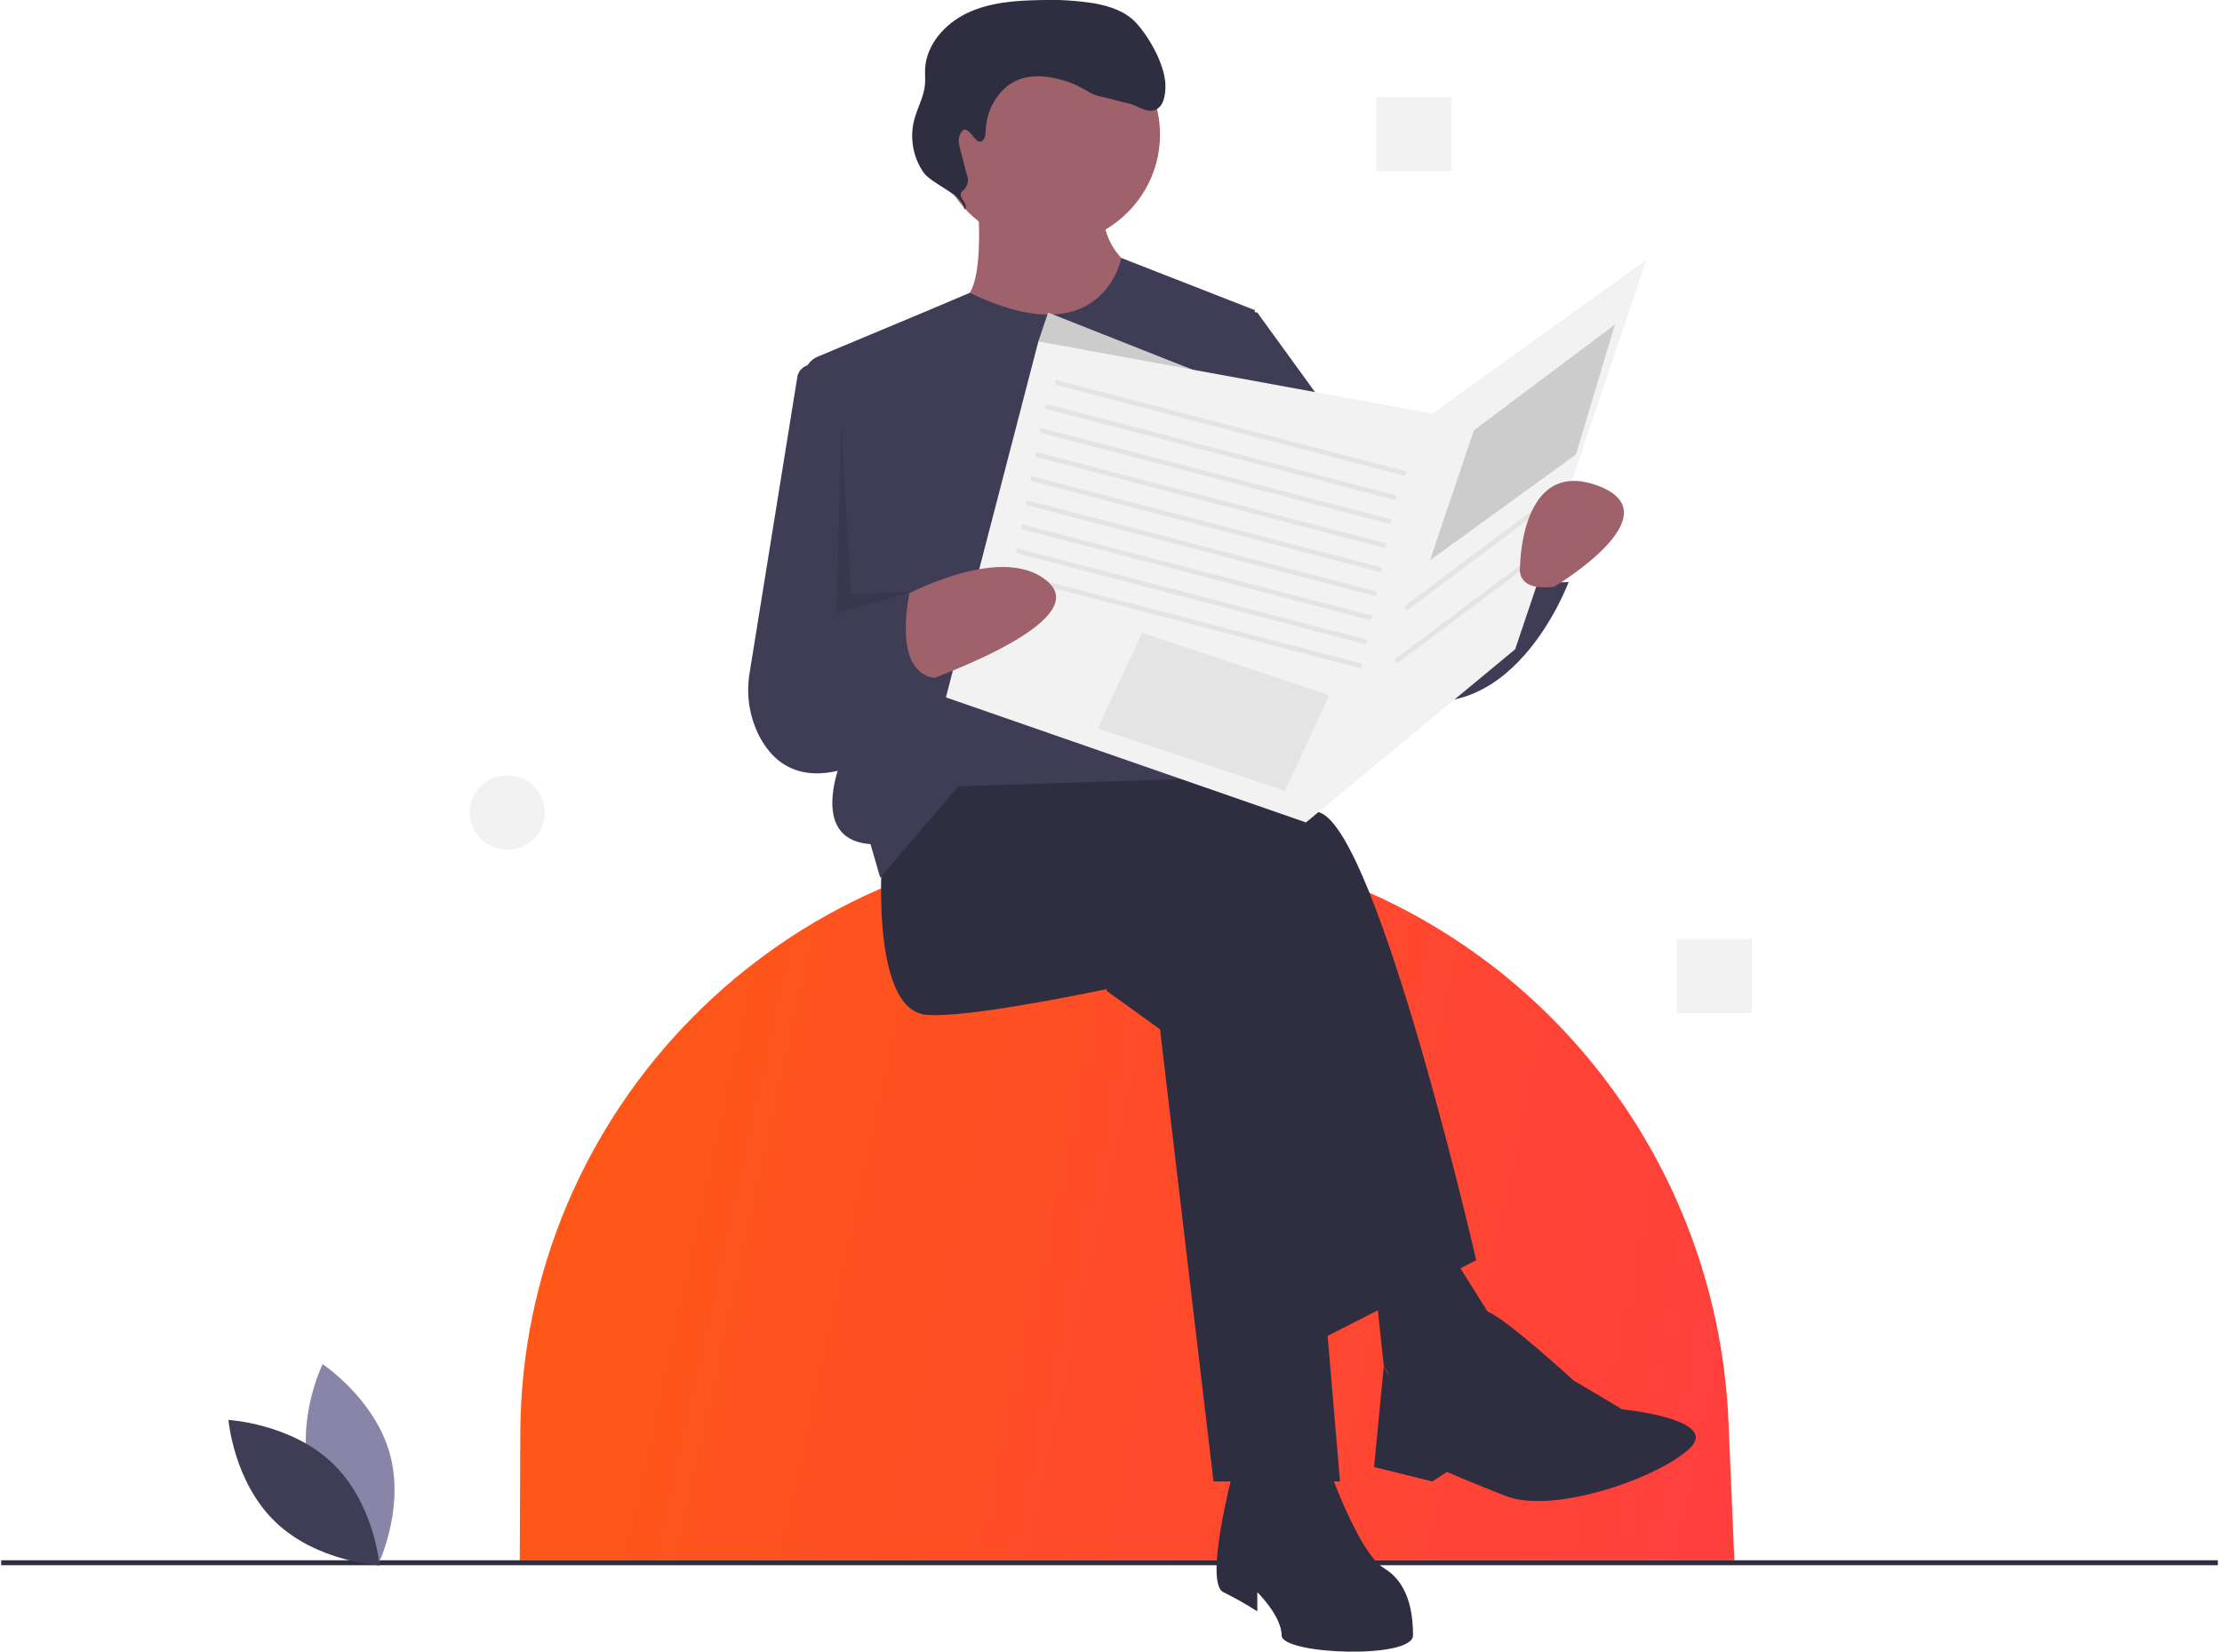 <svg xmlns="http://www.w3.org/2000/svg" width="191" height="142" viewBox="0 0 191 142" fill="none"><path d="M149.082 134.141H44.677L44.724 123.195C44.843 95.498 67.2 72.675 95.206 72.204C95.508 72.199 95.811 72.196 96.115 72.196H96.115C102.417 72.192 108.669 73.302 114.575 75.476C134.391 82.773 147.692 101.315 148.577 122.207L149.082 134.141Z" fill="url(#paint0_linear_1_132)"></path><path d="M190.643 134.141H0.102V134.567H190.643V134.141Z" fill="#2F2E41"></path><path d="M95.112 85.183L99.712 88.492L104.312 127.366H115.186L111.422 83.115L96.366 77.325L95.112 85.183Z" fill="#2F2E41"></path><path d="M75.873 72.776C75.873 72.776 74.618 86.837 79.637 87.251C84.656 87.664 103.894 83.115 103.894 83.115L113.095 115.373L126.896 108.342C126.896 108.342 118.532 71.949 113.513 69.881C108.495 67.813 91.766 63.678 91.766 63.678L79.637 65.746L75.873 72.776Z" fill="#2F2E41"></path><path d="M105.985 126.539C105.985 126.539 103.476 136.051 105.149 136.878C106.155 137.375 107.132 137.927 108.076 138.532V136.878C108.076 136.878 110.167 138.946 110.167 140.6C110.167 142.254 121.459 142.668 121.459 140.6C121.459 138.532 121.041 136.051 118.95 134.81C116.859 133.569 114.35 126.539 114.35 126.539H105.985Z" fill="#2F2E41"></path><path d="M118.114 109.583L118.95 117.441L121.878 122.403L128.987 114.546L123.55 105.861L118.114 109.583Z" fill="#2F2E41"></path><path d="M124.805 117.441C124.805 117.441 126.345 112.234 127.875 112.769C129.406 113.305 135.261 118.681 135.261 118.681L139.443 121.163C139.443 121.163 147.807 121.99 145.298 124.471C142.789 126.953 133.588 130.261 129.406 128.607C125.223 126.953 124.387 126.539 124.387 126.539L123.132 127.366L118.114 126.125L118.95 117.441C118.95 117.441 120.205 121.163 124.805 117.441Z" fill="#2F2E41"></path><path d="M90.093 21.081C95.405 21.081 99.712 16.823 99.712 11.569C99.712 6.316 95.405 2.057 90.093 2.057C84.78 2.057 80.474 6.316 80.474 11.569C80.474 16.823 84.78 21.081 90.093 21.081Z" fill="#9F616A"></path><path d="M84.028 17.152C84.028 17.152 84.865 25.837 82.356 25.837C79.846 25.837 82.774 36.59 89.465 36.59C96.157 36.59 98.666 23.769 98.666 23.769C98.666 23.769 94.066 22.115 94.902 16.739C95.739 11.363 84.028 17.152 84.028 17.152Z" fill="#9F616A"></path><path d="M83.362 25.175L79.846 26.664L70.305 30.656C69.92 30.817 69.598 31.097 69.387 31.453C69.176 31.81 69.088 32.224 69.134 32.635L72.737 64.298C72.737 64.298 68.972 72.156 74.828 72.569L75.664 75.464L82.356 67.607L107.449 66.779L107.867 26.664L96.386 22.178C96.386 22.178 94.824 30.715 83.362 25.175Z" fill="#3F3D56"></path><path d="M71.691 31.834L70.145 31.397C69.972 31.348 69.79 31.336 69.612 31.362C69.434 31.387 69.263 31.45 69.111 31.546C68.959 31.642 68.829 31.768 68.73 31.917C68.631 32.066 68.566 32.234 68.537 32.41L64.436 57.85C64.116 59.734 64.422 61.669 65.309 63.367C66.576 65.739 69.208 67.891 74.618 65.332L78.382 38.451L71.691 31.834Z" fill="#3F3D56"></path><path d="M103.058 26.044L108.076 26.871L121.878 45.895L123.132 49.203L131.078 46.722C131.078 46.722 130.66 50.444 134.842 50.03C134.842 50.03 129.824 63.678 119.368 59.542C108.913 55.407 105.567 43 105.567 43L103.058 26.044Z" fill="#3F3D56"></path><path d="M108.913 34.315L90.093 26.871L89.256 29.352L98.039 36.796L108.913 34.315Z" fill="#CCCCCC"></path><path d="M84.301 12.176C84.656 12.082 84.709 11.616 84.721 11.252C84.784 9.306 85.969 7.309 87.853 6.742C88.576 6.546 89.333 6.505 90.073 6.622C91.13 6.761 92.15 7.097 93.08 7.613C93.571 7.886 94.052 8.215 94.609 8.298C94.976 8.353 96.568 8.811 96.934 8.875C97.738 9.017 98.486 9.729 99.258 9.464C99.997 9.21 100.161 8.264 100.179 7.491C100.219 5.73 98.867 3.293 97.676 1.983C96.773 0.988 95.412 0.529 94.082 0.291C92.528 0.044 90.953 -0.051 89.381 0.008C87.252 0.046 85.064 0.208 83.145 1.119C81.225 2.03 79.613 3.842 79.521 5.946C79.502 6.384 79.547 6.824 79.51 7.261C79.419 8.327 78.847 9.29 78.578 10.326C78.386 11.087 78.358 11.878 78.494 12.65C78.631 13.422 78.929 14.158 79.371 14.809C80.083 15.845 82.932 16.786 82.891 18.039C83.405 17.512 82.191 16.981 82.706 16.453C82.937 16.279 83.1 16.032 83.169 15.753C83.237 15.474 83.207 15.18 83.083 14.921L82.537 12.812C82.436 12.426 82.338 12.008 82.489 11.638C83.075 10.206 83.709 12.332 84.301 12.176Z" fill="#2F2E41"></path><path d="M89.256 29.352L81.31 59.956L112.259 70.708L130.242 55.82L141.534 22.322L123.132 35.556L89.256 29.352Z" fill="#F2F2F2"></path><path d="M90.773 32.668L90.667 33.068L120.779 40.925L120.885 40.525L90.773 32.668Z" fill="#E4E4E4"></path><path d="M89.937 34.736L89.83 35.135L119.942 42.993L120.049 42.593L89.937 34.736Z" fill="#E4E4E4"></path><path d="M89.519 36.803L89.412 37.203L119.524 45.061L119.631 44.661L89.519 36.803Z" fill="#E4E4E4"></path><path d="M89.1 38.871L88.994 39.271L119.106 47.129L119.212 46.729L89.1 38.871Z" fill="#E4E4E4"></path><path d="M88.682 40.939L88.576 41.339L118.688 49.196L118.794 48.797L88.682 40.939Z" fill="#E4E4E4"></path><path d="M88.264 43.007L88.157 43.407L118.269 51.264L118.376 50.864L88.264 43.007Z" fill="#E4E4E4"></path><path d="M87.846 45.075L87.739 45.474L117.851 53.332L117.958 52.932L87.846 45.075Z" fill="#E4E4E4"></path><path d="M87.428 47.142L87.321 47.542L117.433 55.4L117.54 55L87.428 47.142Z" fill="#E4E4E4"></path><path d="M87.009 49.21L86.903 49.61L117.015 57.468L117.121 57.068L87.009 49.21Z" fill="#E4E4E4"></path><path d="M76.504 51.864C76.504 51.864 85.91 46.308 90.093 50.03C94.275 53.752 77.964 59.129 77.964 59.129L76.504 51.864Z" fill="#9F616A"></path><path d="M66.254 54.58L78.382 50.03C78.382 50.03 76.291 57.888 80.474 58.302L74.618 65.332C74.618 65.332 62.908 65.332 66.254 54.58Z" fill="#3F3D56"></path><path d="M98.17 54.41L114.264 59.773L110.455 67.983L94.361 62.62L98.17 54.41Z" fill="#E4E4E4"></path><path d="M126.687 37.003L138.816 27.905L135.47 39.071L122.923 48.169L126.687 37.003Z" fill="#CCCCCC"></path><path d="M132.834 43.042L120.706 52.14L120.958 52.47L133.087 43.372L132.834 43.042Z" fill="#E4E4E4"></path><path d="M131.998 47.591L119.869 56.689L120.122 57.019L132.251 47.921L131.998 47.591Z" fill="#E4E4E4"></path><path d="M133.588 50.444C133.588 50.444 144.043 44.24 137.352 41.759C130.66 39.278 130.66 48.79 130.66 48.79C130.66 48.79 130.242 50.858 133.588 50.444Z" fill="#9F616A"></path><path opacity="0.1" d="M72.318 36.59L71.9 52.719L78.382 50.889L73.155 51.064L72.318 36.59Z" fill="black"></path><path d="M26.682 126.847C27.989 131.626 32.468 134.586 32.468 134.586C32.468 134.586 34.826 129.797 33.519 125.018C32.211 120.24 27.733 117.28 27.733 117.28C27.733 117.28 25.375 122.068 26.682 126.847Z" fill="#8985A8"></path><path d="M28.603 125.82C32.191 129.273 32.629 134.582 32.629 134.582C32.629 134.582 27.251 134.292 23.663 130.838C20.076 127.385 19.638 122.077 19.638 122.077C19.638 122.077 25.016 122.367 28.603 125.82Z" fill="#3F3D56"></path><path d="M150.589 80.711H144.131V87.097H150.589V80.711Z" fill="#F2F2F2"></path><path d="M124.757 8.335H118.299V14.722H124.757V8.335Z" fill="#F2F2F2"></path><path d="M43.6 73.048C45.384 73.048 46.829 71.618 46.829 69.855C46.829 68.091 45.384 66.662 43.6 66.662C41.817 66.662 40.371 68.091 40.371 69.855C40.371 71.618 41.817 73.048 43.6 73.048Z" fill="#F2F2F2"></path><defs><linearGradient id="paint0_linear_1_132" x1="185.068" y1="152.151" x2="4.903" y2="112.71" gradientUnits="userSpaceOnUse"><stop stop-color="#FF354D"></stop><stop offset="1" stop-color="#FE6108"></stop></linearGradient></defs></svg>